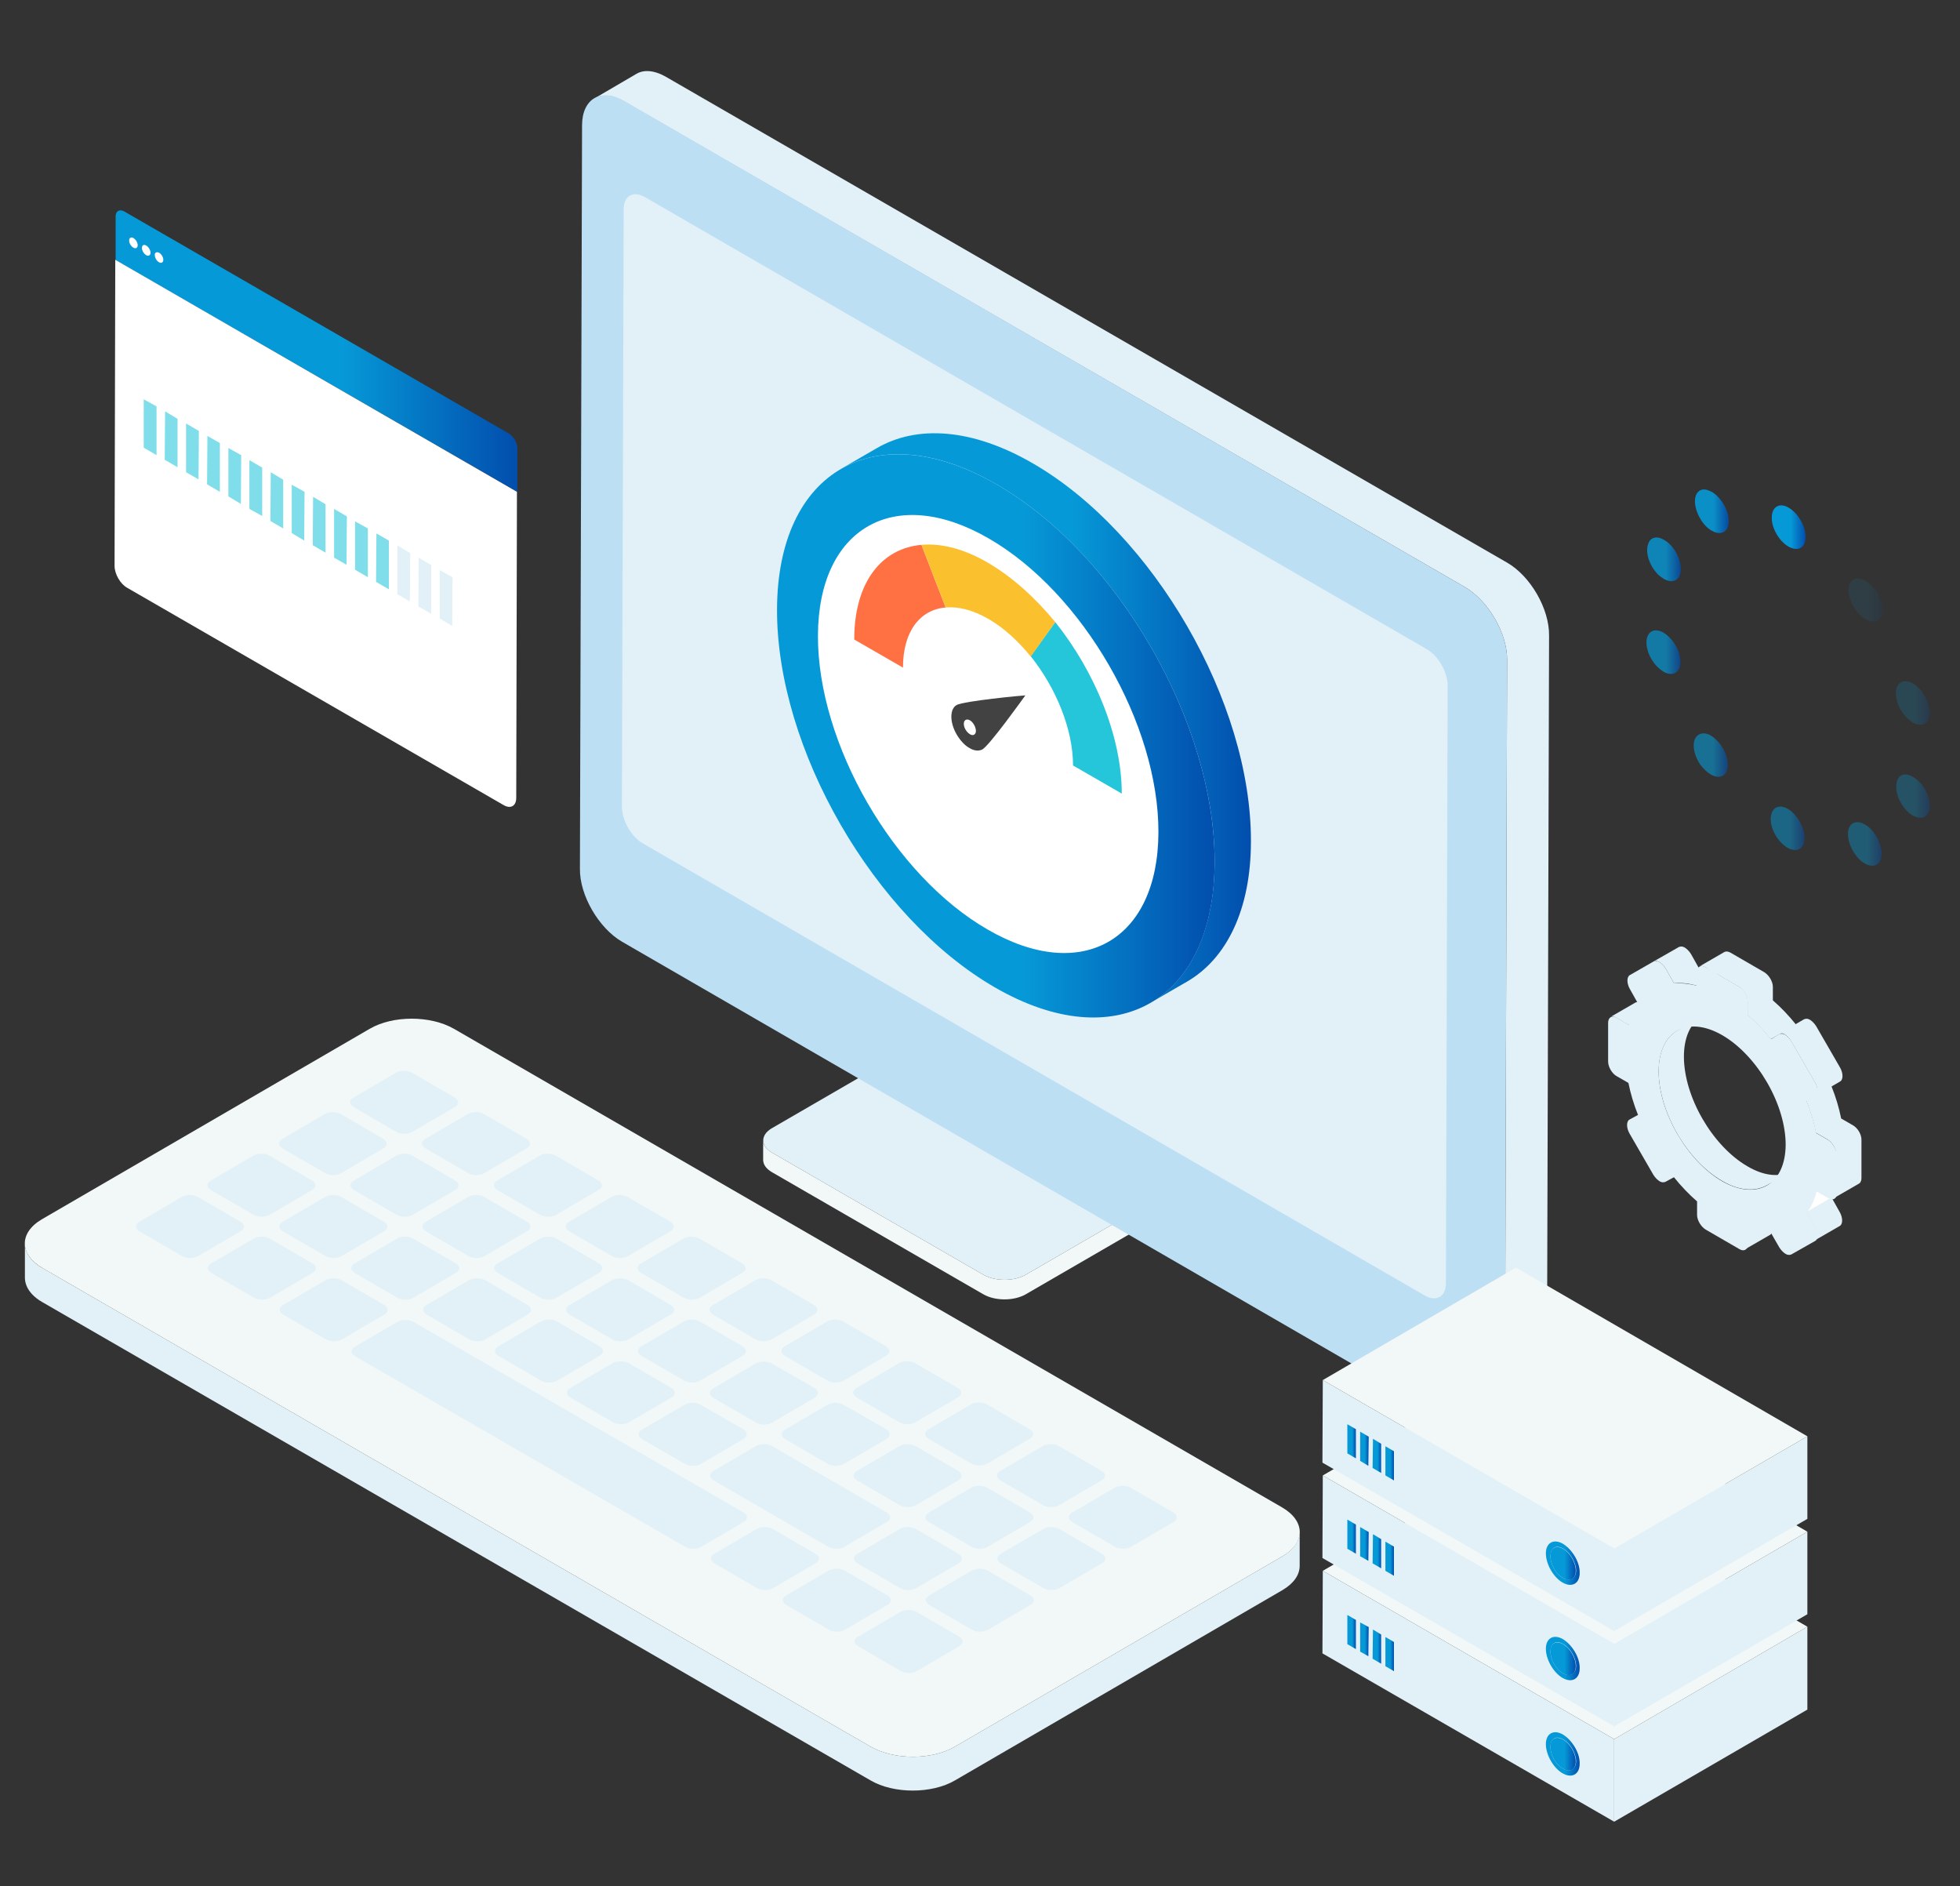 <?xml version="1.0" encoding="utf-8"?>
<!-- Generator: Adobe Illustrator 22.0.1, SVG Export Plug-In . SVG Version: 6.00 Build 0)  -->
<svg version="1.1" id="Isolation_Mode" xmlns="http://www.w3.org/2000/svg" xmlns:xlink="http://www.w3.org/1999/xlink" x="0px"
	 y="0px" viewBox="0 0 550.9 530" style="enable-background:new 0 0 550.9 530;" xml:space="preserve">
<rect x="0" y="0" width="550.9" height="530" fill="#333333" stroke="none"/>
<style type="text/css">
	.st0{fill:#E2F1F7;}
	.st1{fill:#F2F7F7;}
	.st2{fill:#BDDFF4;}
	.st3{enable-background:new    ;}
	.st4{fill:url(#SVGID_1_);}
	.st5{opacity:0.902;fill:url(#SVGID_2_);}
	.st6{opacity:0.8;fill:url(#SVGID_3_);}
	.st7{opacity:0.702;fill:url(#SVGID_4_);}
	.st8{opacity:0.6;fill:url(#SVGID_5_);}
	.st9{opacity:0.502;fill:url(#SVGID_6_);}
	.st10{opacity:0.4;fill:url(#SVGID_7_);}
	.st11{opacity:0.302;fill:url(#SVGID_8_);}
	.st12{opacity:0.2;fill:url(#SVGID_9_);}
	.st13{opacity:0.102;fill:url(#SVGID_10_);}
	.st14{fill:#FFFFFF;}
	.st15{fill:url(#SVGID_11_);}
	.st16{fill:url(#SVGID_12_);}
	.st17{fill:#424242;}
	.st18{fill:#FF7043;}
	.st19{fill:#26C6DA;}
	.st20{fill:#FBC02D;}
	.st21{fill:url(#SVGID_13_);}
	.st22{fill:url(#SVGID_14_);}
	.st23{fill:url(#SVGID_15_);}
	.st24{fill:url(#SVGID_16_);}
	.st25{fill:url(#SVGID_17_);}
	.st26{fill:url(#SVGID_18_);}
	.st27{fill:url(#SVGID_19_);}
	.st28{fill:url(#SVGID_20_);}
	.st29{fill:url(#SVGID_21_);}
	.st30{fill:url(#SVGID_22_);}
	.st31{fill:url(#SVGID_23_);}
	.st32{fill:url(#SVGID_24_);}
	.st33{fill:url(#SVGID_25_);}
	.st34{fill:url(#SVGID_26_);}
	.st35{fill:url(#SVGID_27_);}
	.st36{fill:url(#SVGID_28_);}
	.st37{fill:url(#SVGID_29_);}
	.st38{fill:url(#SVGID_30_);}
	.st39{fill:url(#SVGID_31_);}
	.st40{fill:#80DEEA;}
</style>
<path class="st0" d="M360.5,437.3l-92.1,53.5c-6.5,3.8-17.1,3.8-23.7,0L11.9,356.3c-3.3-1.9-4.9-4.4-4.9-6.9l0,9.6
	c0,2.5,1.6,5,4.9,6.9l232.8,134.4c6.5,3.8,17.2,3.8,23.7,0l92.1-53.5c3.2-1.9,4.8-4.3,4.8-6.8l0-9.6
	C365.3,432.9,363.7,435.4,360.5,437.3z"/>
<g>
	<path class="st1" d="M360.4,423.6c6.5,3.8,6.6,9.9,0.1,13.7l-92.1,53.5c-6.5,3.8-17.1,3.8-23.7,0L11.9,356.3
		c-6.5-3.8-6.6-9.9-0.1-13.7l92.1-53.5c6.5-3.8,17.1-3.8,23.7,0L360.4,423.6z"/>
</g>
<g>
	<path class="st1" d="M337.4,424.1c2.6,1.5,2.6,4,0,5.5l-77.9,45.3c-2.6,1.5-5.7,2.2-8.3,0.7L31.5,348.6c-2.6-1.5-2.6-4,0-5.5
		l77.9-45.3c2.6-1.5,6.9-1.5,9.5,0L337.4,424.1z"/>
</g>
<path class="st1" d="M326.1,336.3l-37.8,21.9c-3.3,1.9-8.6,1.9-11.9,0l-59.4-34.3c-1.7-1-2.5-2.2-2.5-3.5l0,5.5
	c0,1.3,0.8,2.5,2.5,3.5l59.4,34.3c3.3,1.9,8.6,1.9,11.9,0l37.8-21.9c1.6-0.9,2.4-2.2,2.4-3.4l0-5.5
	C328.5,334.1,327.7,335.3,326.1,336.3z"/>
<path class="st0" d="M326.1,329.4c3.3,1.9,3.3,5,0,6.9l-37.8,21.9c-3.3,1.9-8.6,1.9-11.9,0l-59.4-34.3c-3.3-1.9-3.3-5,0-6.9
	l37.8-21.9c3.3-1.9,8.6-1.9,11.9,0L326.1,329.4z"/>
<path class="st0" d="M423.6,158.1L187.2,21.6c-3.3-1.9-6.3-2.1-8.4-0.8L167,27.7c2.2-1.3,5.2-1.1,8.4,0.8L411.8,165
	c6.5,3.8,11.9,13,11.8,20.5l-0.6,208.9c0,3.7-1.3,6.4-3.5,7.6l11.8-6.9c2.1-1.2,3.5-3.9,3.5-7.6l0.6-208.9
	C435.5,171.1,430.2,161.9,423.6,158.1z"/>
<path class="st2" d="M411.8,165c6.5,3.8,11.9,13,11.8,20.5l-0.6,208.9c0,7.5-5.4,10.6-11.9,6.8L174.8,264.6
	c-6.5-3.8-11.9-13-11.8-20.5l0.6-208.9c0-7.5,5.4-10.6,11.9-6.8L411.8,165z"/>
<g>
	<path class="st0" d="M401,182.4c3.3,1.9,5.9,6.5,5.9,10.3l-0.5,167.9c0,3.8-2.7,5.3-6,3.4L180.7,237c-3.3-1.9-5.9-6.5-5.9-10.3
		l0.5-167.9c0-3.8,2.7-5.3,6-3.4L401,182.4z"/>
</g>
<g>
	<g>
		<path class="st0" d="M269.3,413.3c1.3,0.8,1.3,2,0,2.7l-11.8,6.9c-1.3,0.8-3.4,0.8-4.7,0l-11.9-6.9c-1.3-0.8-1.3-2,0-2.7l11.8-6.9
			c1.3-0.8,3.4-0.8,4.7,0L269.3,413.3z"/>
	</g>
	<g>
		<path class="st0" d="M269.6,459.9c1.3,0.8,1.3,2,0,2.7l-11.8,6.9c-1.3,0.8-3.4,0.8-4.7,0l-11.9-6.9c-1.3-0.8-1.3-2,0-2.7l11.8-6.9
			c1.3-0.8,3.4-0.8,4.7,0L269.6,459.9z"/>
	</g>
	<g>
		<path class="st0" d="M289.6,448.3c1.3,0.8,1.3,2,0,2.7l-11.8,6.9c-1.3,0.8-3.4,0.8-4.7,0l-11.9-6.9c-1.3-0.8-1.3-2,0-2.7l11.8-6.9
			c1.3-0.8,3.4-0.8,4.7,0L289.6,448.3z"/>
	</g>
	<g>
		<path class="st0" d="M269.4,436.6c1.3,0.8,1.3,2,0,2.7l-11.8,6.9c-1.3,0.8-3.4,0.8-4.7,0l-11.9-6.9c-1.3-0.8-1.3-2,0-2.7l11.8-6.9
			c1.3-0.8,3.4-0.8,4.7,0L269.4,436.6z"/>
	</g>
	<g>
		<path class="st0" d="M289.5,425c1.3,0.8,1.3,2,0,2.7l-11.8,6.9c-1.3,0.8-3.4,0.8-4.7,0l-11.9-6.9c-1.3-0.8-1.3-2,0-2.7l11.8-6.9
			c1.3-0.8,3.4-0.8,4.7,0L289.5,425z"/>
	</g>
	<g>
		<path class="st0" d="M309.6,413.3c1.3,0.8,1.3,2,0,2.7l-11.8,6.9c-1.3,0.8-3.4,0.8-4.7,0l-11.9-6.9c-1.3-0.8-1.3-2,0-2.7l11.8-6.9
			c1.3-0.8,3.4-0.8,4.7,0L309.6,413.3z"/>
	</g>
	<g>
		<path class="st0" d="M309.7,436.6c1.3,0.8,1.3,2,0,2.7l-11.8,6.9c-1.3,0.8-3.4,0.8-4.7,0l-11.9-6.9c-1.3-0.8-1.3-2,0-2.7l11.8-6.9
			c1.3-0.8,3.4-0.8,4.7,0L309.7,436.6z"/>
	</g>
	<g>
		<path class="st0" d="M329.8,425c1.3,0.8,1.3,2,0,2.7l-11.8,6.9c-1.3,0.8-3.4,0.8-4.7,0l-11.9-6.9c-1.3-0.8-1.3-2,0-2.7l11.8-6.9
			c1.3-0.8,3.4-0.8,4.7,0L329.8,425z"/>
	</g>
	<g>
		<path class="st0" d="M289.4,401.6c1.3,0.8,1.3,2,0,2.7l-11.8,6.9c-1.3,0.8-3.4,0.8-4.7,0l-11.9-6.9c-1.3-0.8-1.3-2,0-2.7l11.8-6.9
			c1.3-0.8,3.4-0.8,4.7,0L289.4,401.6z"/>
	</g>
	<g>
		<path class="st0" d="M168.3,355c1.3,0.8,1.3,2,0,2.7l-11.8,6.9c-1.3,0.8-3.4,0.8-4.7,0l-11.9-6.9c-1.3-0.8-1.3-2,0-2.7l11.8-6.9
			c1.3-0.8,3.4-0.8,4.8,0L168.3,355z"/>
	</g>
	<g>
		<path class="st0" d="M188.4,343.3c1.3,0.8,1.3,2,0,2.7l-11.8,6.9c-1.3,0.8-3.4,0.8-4.7,0l-11.9-6.9c-1.3-0.8-1.3-2,0-2.7l11.8-6.9
			c1.3-0.8,3.4-0.8,4.7,0L188.4,343.3z"/>
	</g>
	<g>
		<path class="st0" d="M148.1,343.3c1.3,0.8,1.3,2,0,2.7l-11.8,6.9c-1.3,0.8-3.4,0.8-4.7,0l-11.9-6.9c-1.3-0.8-1.3-2,0-2.7l11.8-6.9
			c1.3-0.8,3.4-0.8,4.7,0L148.1,343.3z"/>
	</g>
	<g>
		<path class="st0" d="M127.9,331.7c1.3,0.8,1.3,2,0,2.7l-11.8,6.9c-1.3,0.8-3.4,0.8-4.7,0l-11.9-6.9c-1.3-0.8-1.3-2,0-2.7l11.8-6.9
			c1.3-0.8,3.4-0.8,4.7,0L127.9,331.7z"/>
	</g>
	<g>
		<path class="st0" d="M107.7,320c1.3,0.8,1.3,2,0,2.7L96,329.6c-1.3,0.8-3.4,0.8-4.7,0l-11.9-6.9c-1.3-0.8-1.3-2,0-2.7l11.8-6.9
			c1.3-0.8,3.4-0.8,4.7,0L107.7,320z"/>
	</g>
	<g class="st3">
		<g>
			<path class="st0" d="M87.7,331.7c1.3,0.8,1.3,2,0,2.7l-11.8,6.9c-1.3,0.8-3.4,0.8-4.7,0l-11.9-6.9c-1.3-0.8-1.3-2,0-2.7l11.8-6.9
				c1.3-0.8,3.4-0.8,4.7,0L87.7,331.7z"/>
		</g>
		<g>
			<path class="st0" d="M107.9,343.3c1.3,0.8,1.3,2,0,2.7l-11.8,6.9c-1.3,0.8-3.4,0.8-4.7,0l-11.9-6.9c-1.3-0.8-1.3-2,0-2.7
				l11.8-6.9c1.3-0.8,3.4-0.8,4.7,0L107.9,343.3z"/>
		</g>
		<g>
			<path class="st0" d="M67.6,343.3c1.3,0.8,1.3,2,0,2.7l-11.8,6.9c-1.3,0.8-3.4,0.8-4.7,0l-11.9-6.9c-1.3-0.8-1.3-2,0-2.7l11.8-6.9
				c1.3-0.8,3.4-0.8,4.7,0L67.6,343.3z"/>
		</g>
		<g>
			<path class="st0" d="M87.8,355c1.3,0.8,1.3,2,0,2.7L76,364.6c-1.3,0.8-3.4,0.8-4.7,0l-11.9-6.9c-1.3-0.8-1.3-2,0-2.7l11.8-6.9
				c1.3-0.8,3.4-0.8,4.7,0L87.8,355z"/>
		</g>
	</g>
	<g>
		<path class="st0" d="M249.4,448.3c1.3,0.8,1.3,2,0,2.7l-11.8,6.9c-1.3,0.8-3.4,0.8-4.7,0L221,451c-1.3-0.8-1.3-2,0-2.7l11.8-6.9
			c1.3-0.8,3.4-0.8,4.7,0L249.4,448.3z"/>
	</g>
	<g>
		<path class="st0" d="M229.2,436.6c1.3,0.8,1.3,2,0,2.7l-11.8,6.9c-1.3,0.8-3.4,0.8-4.7,0l-11.9-6.9c-1.3-0.8-1.3-2,0-2.7l11.8-6.9
			c1.3-0.8,3.4-0.8,4.7,0L229.2,436.6z"/>
	</g>
	<g class="st3">
		<g>
			<path class="st0" d="M208.6,355c1.3,0.8,1.3,2,0,2.7l-11.8,6.9c-1.3,0.8-3.4,0.8-4.7,0l-11.9-6.9c-1.3-0.8-1.3-2,0-2.7l11.8-6.9
				c1.3-0.8,3.4-0.8,4.7,0L208.6,355z"/>
		</g>
		<g>
			<path class="st0" d="M128.1,355c1.3,0.8,1.3,2,0,2.7l-11.8,6.9c-1.3,0.8-3.4,0.8-4.7,0l-11.9-6.9c-1.3-0.8-1.3-2,0-2.7l11.8-6.9
				c1.3-0.8,3.4-0.8,4.7,0L128.1,355z"/>
		</g>
		<g>
			<path class="st0" d="M228.8,366.7c1.3,0.8,1.3,2,0,2.7l-11.8,6.9c-1.3,0.8-3.4,0.8-4.7,0l-11.9-6.9c-1.3-0.8-1.3-2,0-2.7
				l11.8-6.9c1.3-0.8,3.4-0.8,4.7,0L228.8,366.7z"/>
		</g>
		<g>
			<path class="st0" d="M188.5,366.7c1.3,0.8,1.3,2,0,2.7l-11.8,6.9c-1.3,0.8-3.4,0.8-4.7,0l-11.9-6.9c-1.3-0.8-1.3-2,0-2.7
				l11.8-6.9c1.3-0.8,3.4-0.8,4.8,0L188.5,366.7z"/>
		</g>
		<g>
			<path class="st0" d="M148.3,366.7c1.3,0.8,1.3,2,0,2.7l-11.8,6.9c-1.3,0.8-3.4,0.8-4.7,0l-11.9-6.9c-1.3-0.8-1.3-2,0-2.7
				l11.8-6.9c1.3-0.8,3.4-0.8,4.8,0L148.3,366.7z"/>
		</g>
		<g>
			<path class="st0" d="M108,366.7c1.3,0.8,1.3,2,0,2.7l-11.8,6.9c-1.3,0.8-3.4,0.8-4.7,0l-11.9-6.9c-1.3-0.8-1.3-2,0-2.7l11.8-6.9
				c1.3-0.8,3.4-0.8,4.7,0L108,366.7z"/>
		</g>
		<g>
			<path class="st0" d="M249,378.3c1.3,0.8,1.3,2,0,2.7l-11.8,6.9c-1.3,0.8-3.4,0.8-4.7,0l-11.9-6.9c-1.3-0.8-1.3-2,0-2.7l11.8-6.9
				c1.3-0.8,3.4-0.8,4.7,0L249,378.3z"/>
		</g>
		<g>
			<path class="st0" d="M208.7,378.3c1.3,0.8,1.3,2,0,2.7l-11.8,6.9c-1.3,0.8-3.4,0.8-4.7,0l-11.9-6.9c-1.3-0.8-1.3-2,0-2.7
				l11.8-6.9c1.3-0.8,3.4-0.8,4.7,0L208.7,378.3z"/>
		</g>
		<g>
			<path class="st0" d="M168.5,378.3c1.3,0.8,1.3,2,0,2.7l-11.8,6.9c-1.3,0.8-3.4,0.8-4.7,0l-11.9-6.9c-1.3-0.8-1.3-2,0-2.7
				l11.8-6.9c1.3-0.8,3.4-0.8,4.8,0L168.5,378.3z"/>
		</g>
		<g>
			<path class="st0" d="M228.9,390c1.3,0.8,1.3,2,0,2.8l-11.8,6.9c-1.3,0.8-3.4,0.8-4.7,0l-11.9-6.9c-1.3-0.8-1.3-2,0-2.7l11.8-6.9
				c1.3-0.8,3.4-0.8,4.7,0L228.9,390z"/>
		</g>
		<g>
			<path class="st0" d="M188.7,390c1.3,0.8,1.3,2,0,2.7l-11.8,6.9c-1.3,0.8-3.4,0.8-4.7,0l-11.9-6.9c-1.3-0.8-1.3-2,0-2.7l11.8-6.9
				c1.3-0.8,3.4-0.8,4.7,0L188.7,390z"/>
		</g>
		<g>
			<path class="st0" d="M208.9,401.6c1.3,0.8,1.3,2,0,2.8l-11.8,6.9c-1.3,0.8-3.4,0.8-4.7,0l-11.9-6.9c-1.3-0.8-1.3-2,0-2.7
				l11.8-6.9c1.3-0.8,3.4-0.8,4.7,0L208.9,401.6z"/>
		</g>
		<g>
			<path class="st0" d="M209,425c1.3,0.8,1.3,2,0,2.7l-11.8,6.9c-1.3,0.8-3.4,0.8-4.7,0l-92.7-53.5c-1.3-0.8-1.3-2,0-2.7l11.8-6.9
				c1.3-0.8,3.4-0.8,4.7,0L209,425z"/>
		</g>
	</g>
	<g>
		<path class="st0" d="M249.2,425c1.3,0.8,1.3,2,0,2.7l-11.8,6.9c-1.3,0.8-3.4,0.8-4.7,0L200.6,416c-1.3-0.8-1.3-2,0-2.7l11.8-6.9
			c1.3-0.8,3.4-0.8,4.7,0L249.2,425z"/>
	</g>
	<g>
		<path class="st0" d="M249.1,401.6c1.3,0.8,1.3,2,0,2.8l-11.8,6.9c-1.3,0.8-3.4,0.8-4.7,0l-11.9-6.9c-1.3-0.8-1.3-2,0-2.7l11.8-6.9
			c1.3-0.8,3.4-0.8,4.7,0L249.1,401.6z"/>
	</g>
	<g>
		<path class="st0" d="M269.2,390c1.3,0.8,1.3,2,0,2.7l-11.8,6.9c-1.3,0.8-3.4,0.8-4.7,0l-11.9-6.9c-1.3-0.8-1.3-2,0-2.7l11.8-6.9
			c1.3-0.8,3.4-0.8,4.7,0L269.2,390z"/>
	</g>
	<g>
		<path class="st0" d="M148,320c1.3,0.8,1.3,2,0,2.7l-11.8,6.9c-1.3,0.8-3.4,0.8-4.7,0l-11.9-6.9c-1.3-0.8-1.3-2,0-2.7l11.8-6.9
			c1.3-0.8,3.4-0.8,4.7,0L148,320z"/>
	</g>
	<g>
		<path class="st0" d="M168.2,331.7c1.3,0.8,1.3,2,0,2.7l-11.8,6.9c-1.3,0.8-3.4,0.8-4.7,0l-11.9-6.9c-1.3-0.8-1.3-2,0-2.7l11.8-6.9
			c1.3-0.8,3.4-0.8,4.7,0L168.2,331.7z"/>
	</g>
	<g>
		<path class="st0" d="M127.8,308.4c1.3,0.8,1.3,2,0,2.7L116,318c-1.3,0.8-3.4,0.8-4.7,0l-11.9-6.9c-1.3-0.8-1.3-2,0-2.7l11.8-6.9
			c1.3-0.8,3.4-0.8,4.7,0L127.8,308.4z"/>
	</g>
</g>
<g>
	<g>
		<linearGradient id="SVGID_1_" gradientUnits="userSpaceOnUse" x1="498.016" y1="148.119" x2="507.52" y2="148.119">
			<stop  offset="0.564" style="stop-color:#0699D7"/>
			<stop  offset="0.993" style="stop-color:#024FAE"/>
		</linearGradient>
		<path class="st4" d="M502.8,142.7c2.6,1.5,4.7,5.2,4.7,8.2c0,3-2.1,4.2-4.8,2.7c-2.6-1.5-4.8-5.2-4.7-8.2
			C498,142.4,500.2,141.1,502.8,142.7z"/>
	</g>
	<g>
		<linearGradient id="SVGID_2_" gradientUnits="userSpaceOnUse" x1="476.348" y1="143.698" x2="485.855" y2="143.698">
			<stop  offset="0.564" style="stop-color:#0699D7"/>
			<stop  offset="0.993" style="stop-color:#024FAE"/>
		</linearGradient>
		<path class="st5" d="M481.1,138.2c1.5,0.8,2.9,2.5,3.9,4.5c1.5,3.3,1.1,6.5-1.1,7c-0.8,0.2-1.8,0-2.8-0.6
			c-1.5-0.8-2.9-2.5-3.8-4.5c-1.5-3.3-1.1-6.5,1.1-7C479.2,137.4,480.1,137.7,481.1,138.2z"/>
	</g>
	<g>
		<linearGradient id="SVGID_3_" gradientUnits="userSpaceOnUse" x1="462.908" y1="157.134" x2="472.412" y2="157.134">
			<stop  offset="0.564" style="stop-color:#0699D7"/>
			<stop  offset="0.993" style="stop-color:#024FAE"/>
		</linearGradient>
		<path class="st6" d="M467.7,151.7c0.5,0.3,1,0.6,1.5,1.1c2.5,2.4,3.8,6.2,3,8.7c-0.7,1.9-2.5,2.3-4.5,1.2c-0.5-0.3-1-0.7-1.5-1.1
			c-2.5-2.4-3.8-6.2-3-8.6C463.8,150.9,465.7,150.5,467.7,151.7z"/>
	</g>
	<g>
		<linearGradient id="SVGID_4_" gradientUnits="userSpaceOnUse" x1="462.834" y1="183.285" x2="472.338" y2="183.285">
			<stop  offset="0.564" style="stop-color:#0699D7"/>
			<stop  offset="0.993" style="stop-color:#024FAE"/>
		</linearGradient>
		<path class="st7" d="M467.6,177.8c2,1.2,3.9,3.7,4.5,6.4c0.8,3.3-0.6,5.6-3.1,5.1c-0.5-0.1-1-0.3-1.5-0.6c-2-1.2-3.9-3.7-4.5-6.4
			c-0.8-3.3,0.6-5.6,3.1-5.1C466.6,177.3,467.1,177.5,467.6,177.8z"/>
	</g>
	<g>
		<linearGradient id="SVGID_5_" gradientUnits="userSpaceOnUse" x1="476.154" y1="212.166" x2="485.66" y2="212.166">
			<stop  offset="0.564" style="stop-color:#0699D7"/>
			<stop  offset="0.993" style="stop-color:#024FAE"/>
		</linearGradient>
		<path class="st8" d="M480.9,206.7c1,0.6,1.9,1.5,2.8,2.7c2.1,3,2.6,6.7,1,8.2c-0.9,0.9-2.4,0.9-3.9,0c-1-0.6-1.9-1.5-2.8-2.6
			c-2.1-3-2.6-6.7-1-8.2C478,205.8,479.5,205.9,480.9,206.7z"/>
	</g>
	<g>
		<linearGradient id="SVGID_6_" gradientUnits="userSpaceOnUse" x1="497.776" y1="232.746" x2="507.28" y2="232.746">
			<stop  offset="0.564" style="stop-color:#0699D7"/>
			<stop  offset="0.993" style="stop-color:#024FAE"/>
		</linearGradient>
		<path class="st9" d="M502.5,227.3c2.6,1.5,4.7,5.2,4.7,8.2c0,3-2.1,4.2-4.8,2.7c-2.6-1.5-4.8-5.2-4.7-8.2
			C497.8,227,499.9,225.8,502.5,227.3z"/>
	</g>
	<g>
		<linearGradient id="SVGID_7_" gradientUnits="userSpaceOnUse" x1="519.444" y1="237.163" x2="528.95" y2="237.163">
			<stop  offset="0.564" style="stop-color:#0699D7"/>
			<stop  offset="0.993" style="stop-color:#024FAE"/>
		</linearGradient>
		<path class="st10" d="M524.2,231.7c1.5,0.8,2.9,2.5,3.8,4.5c1.5,3.3,1.1,6.5-1.1,7c-0.8,0.2-1.8,0-2.8-0.6
			c-1.5-0.8-2.9-2.5-3.8-4.5c-1.5-3.3-1.1-6.5,1.1-7C522.3,230.9,523.2,231.1,524.2,231.7z"/>
	</g>
	<g>
		<linearGradient id="SVGID_8_" gradientUnits="userSpaceOnUse" x1="532.885" y1="223.726" x2="542.388" y2="223.726">
			<stop  offset="0.564" style="stop-color:#0699D7"/>
			<stop  offset="0.993" style="stop-color:#024FAE"/>
		</linearGradient>
		<path class="st11" d="M537.7,218.3c0.5,0.3,1,0.7,1.5,1.1c2.5,2.4,3.8,6.2,3,8.6c-0.7,1.9-2.5,2.3-4.5,1.2c-0.5-0.3-1-0.6-1.5-1.1
			c-2.5-2.4-3.8-6.2-3-8.6C533.8,217.5,535.6,217.1,537.7,218.3z"/>
	</g>
	<g>
		<linearGradient id="SVGID_9_" gradientUnits="userSpaceOnUse" x1="532.959" y1="197.572" x2="542.462" y2="197.572">
			<stop  offset="0.564" style="stop-color:#0699D7"/>
			<stop  offset="0.993" style="stop-color:#024FAE"/>
		</linearGradient>
		<path class="st12" d="M537.7,192.1c2,1.2,3.9,3.7,4.5,6.4c0.8,3.3-0.6,5.6-3.1,5.1c-0.5-0.1-1-0.3-1.5-0.6c-2-1.2-3.9-3.7-4.5-6.4
			c-0.8-3.3,0.6-5.6,3.1-5.1C536.7,191.6,537.2,191.8,537.7,192.1z"/>
	</g>
	<g>
		<linearGradient id="SVGID_10_" gradientUnits="userSpaceOnUse" x1="519.638" y1="168.695" x2="529.144" y2="168.695">
			<stop  offset="0.564" style="stop-color:#0699D7"/>
			<stop  offset="0.993" style="stop-color:#024FAE"/>
		</linearGradient>
		<path class="st13" d="M524.4,163.2c1,0.6,1.9,1.5,2.8,2.6c2.1,3,2.6,6.7,1,8.2c-0.9,0.9-2.4,0.9-3.9,0c-1-0.6-1.9-1.5-2.8-2.7
			c-2.1-3-2.6-6.7-1-8.2C521.5,162.3,522.9,162.4,524.4,163.2z"/>
	</g>
</g>
<g>
	<polygon class="st14" points="457.9,314.7 465,310.6 467.4,309.2 460.3,313.3 	"/>
</g>
<path class="st0" d="M491.1,345.8l0,3.8c0,0.7-0.3,1.3-0.7,1.5l7.1-4.1c0.4-0.2,0.7-0.8,0.7-1.5l0-3.8L491.1,345.8z"/>
<path class="st0" d="M461.4,281.9c-0.7-0.4-1.3-0.4-1.7-0.2l-7.1,4.1c0.4-0.3,1-0.2,1.7,0.2l3.3,1.9l7.1-4.1L461.4,281.9z"/>
<path class="st0" d="M491.1,327.7c-9.8-5.7-17.8-19.5-17.8-30.8c0-5.6,2-9.6,5.2-11.4l-7.1,4.1c-3.2,1.9-5.2,5.8-5.2,11.4
	c0,11.3,7.9,25.1,17.8,30.8c4.9,2.9,9.4,3.1,12.7,1.2l7.1-4.1C500.5,330.9,496,330.6,491.1,327.7z"/>
<path class="st0" d="M517.1,340.6l-2.3-4.1l-7.1,4.1l2.3,4.1c0.9,1.6,0.9,3.3,0,3.9l7.1-4.1C518,344,518,342.2,517.1,340.6z"/>
<polygon class="st0" points="465.1,270 458.1,274.1 464.8,270.3 471.9,266.2 "/>
<g>
	<path class="st14" d="M510.4,334.8l7.1-4.1c-0.6,2.3-1.5,4.2-2.7,5.9l-7.1,4.1C508.9,339,509.8,337.1,510.4,334.8z"/>
</g>
<path class="st0" d="M477.6,272.2l-2.3-4.1c-0.5-0.8-1.1-1.4-1.7-1.8c-0.6-0.4-1.2-0.4-1.7-0.2l-7.1,4.1c0.5-0.3,1.1-0.2,1.7,0.2
	c0.6,0.4,1.2,1,1.7,1.8l2.3,4.1c2-0.2,4.2,0,6.5,0.7l7.1-4.1C481.8,272.2,479.6,272,477.6,272.2z"/>
<path class="st0" d="M498.3,281.1l0-3.8c0-1.5-1.1-3.3-2.4-4.1l-9.5-5.5c-0.7-0.4-1.3-0.4-1.7-0.2l-7.1,4.1c0.4-0.3,1-0.2,1.7,0.2
	l9.5,5.5c1.3,0.8,2.4,2.6,2.4,4.1l0,3.8c2.3,2,4.5,4.3,6.5,6.8l7.1-4.1C502.8,285.4,500.6,283.1,498.3,281.1z"/>
<g>
	<polygon class="st14" points="497.7,292 504.8,287.9 507.2,286.5 500.1,290.7 	"/>
</g>
<path class="st0" d="M513.8,320.3l-3.3-1.9c-0.6-3-1.5-6-2.7-9l2.4-1.3c0.9-0.5,0.9-2.3,0-3.9l-6.7-11.6c-0.5-0.8-1.1-1.4-1.7-1.8
	c-0.6-0.4-1.2-0.4-1.7-0.2l-2.3,1.4c-2-2.5-4.2-4.8-6.5-6.8l0-3.8c0-1.5-1.1-3.3-2.4-4.1l-9.5-5.5c-1.3-0.8-2.4-0.2-2.4,1.4l0,3.8
	c-2.3-0.6-4.5-0.8-6.5-0.7l-2.3-4.1c-0.5-0.8-1.1-1.4-1.7-1.8c-0.6-0.4-1.2-0.4-1.7-0.2l-6.7,3.8c-0.9,0.5-0.9,2.3,0,3.9l2.3,4.1
	c-1.2,1.6-2.1,3.6-2.7,5.9l-3.3-1.9c-1.3-0.8-2.4-0.1-2.4,1.4l0,10.9c0,1.5,1.1,3.4,2.4,4.1l3.3,1.9c0.6,3,1.5,6,2.7,9l-2.4,1.3
	c-0.9,0.5-0.9,2.3,0,3.9l6.7,11.6c0.5,0.8,1.1,1.4,1.7,1.8c0.6,0.4,1.2,0.4,1.7,0.2l2.4-1.3c2,2.5,4.2,4.8,6.5,6.8l0,3.8
	c0,1.5,1.1,3.3,2.4,4.1l9.5,5.5c1.3,0.8,2.4,0.1,2.4-1.4l0-3.8c2.3,0.6,4.5,0.8,6.5,0.7l2.3,4c0.5,0.8,1.1,1.4,1.7,1.8
	c0.6,0.4,1.2,0.4,1.7,0.2l6.7-3.8c0.9-0.5,0.9-2.3,0-3.9l-2.3-4.1c1.2-1.6,2.1-3.6,2.7-5.9l3.3,1.9c1.3,0.8,2.4,0.1,2.4-1.4l0-10.9
	C516.1,322.9,515.1,321.1,513.8,320.3z M484,331.9c-9.8-5.7-17.8-19.5-17.8-30.8c0-11.3,8-15.9,17.9-10.2
	c9.8,5.7,17.8,19.4,17.8,30.8C501.8,333,493.8,337.5,484,331.9z"/>
<path class="st0" d="M520.8,316.2l-3.3-1.9c-0.6-3-1.5-6-2.7-9l2.4-1.4c0.9-0.5,0.9-2.3,0-3.9l-6.7-11.6c-0.5-0.8-1.1-1.4-1.7-1.8
	c-0.6-0.4-1.2-0.4-1.7-0.2l-7.1,4.1c0.5-0.3,1.1-0.2,1.7,0.2c0.6,0.4,1.2,1,1.7,1.8l6.7,11.6c0.9,1.5,0.9,3.2,0.1,3.8l-2.5,1.4
	c1.2,3,2.1,6,2.7,9l0,0l3.3,1.9c1.3,0.8,2.4,2.6,2.4,4.1l0,10.9c0,0.8-0.3,1.3-0.7,1.5l7.1-4.1c0.4-0.2,0.7-0.8,0.7-1.5l0-10.9
	C523.2,318.8,522.2,317,520.8,316.2z"/>
<linearGradient id="SVGID_11_" gradientUnits="userSpaceOnUse" x1="236.308" y1="201.756" x2="351.548" y2="201.756">
	<stop  offset="0.564" style="stop-color:#0699D7"/>
	<stop  offset="0.993" style="stop-color:#024FAE"/>
</linearGradient>
<path class="st15" d="M290.3,130.2c-17.1-9.9-32.6-10.8-43.8-4.3l-10.2,5.9c11.2-6.5,26.7-5.6,43.8,4.3
	c34,19.6,61.4,67.1,61.3,106.2c-0.1,19.4-6.9,33-17.9,39.4l10.2-5.9c11-6.4,17.9-20.1,17.9-39.4
	C351.7,197.3,324.2,149.8,290.3,130.2z"/>
<g>
	<linearGradient id="SVGID_12_" gradientUnits="userSpaceOnUse" x1="218.372" y1="206.79" x2="341.365" y2="206.79">
		<stop  offset="0.564" style="stop-color:#0699D7"/>
		<stop  offset="0.993" style="stop-color:#024FAE"/>
	</linearGradient>
	<path class="st16" d="M280.1,136.1c34,19.6,61.4,67.1,61.3,106.2c-0.1,39-27.7,54.8-61.7,35.2s-61.4-67.1-61.3-106.2
		C218.5,132.2,246.1,116.5,280.1,136.1z"/>
</g>
<g>
	<path class="st14" d="M277.9,151.3c26.4,15.2,47.8,52.2,47.7,82.6c-0.1,30.4-21.6,42.6-48,27.3c-26.4-15.2-47.8-52.2-47.7-82.6
		C230,148.3,251.5,136,277.9,151.3z"/>
</g>
<path class="st17" d="M268.9,198.1c-2,1.1-2,4.9,0,8.3c1,1.7,2.3,3.1,3.6,3.8c1.3,0.8,2.6,0.9,3.6,0.4c2-1.1,11.6-14.5,12.1-15.2
	C287.4,195.4,270.9,197,268.9,198.1z M272.6,206.3c-1-0.6-1.7-1.9-1.7-2.9c0-1.1,0.8-1.5,1.7-1c0.9,0.5,1.7,1.9,1.7,3
	C274.3,206.4,273.5,206.9,272.6,206.3z"/>
<g>
	<g>
		<path class="st18" d="M259,153.1l6.8,17.6c-7.2,0.6-12,6.7-12,16.9l-13.7-7.9C240.1,163.7,247.7,154.1,259,153.1z"/>
	</g>
	<g>
		<path class="st19" d="M296.6,174.8c11.2,14,18.7,32.3,18.7,48.2l-13.7-7.9c0-10.2-4.8-21.8-11.9-30.7L296.6,174.8z"/>
	</g>
	<g>
		<path class="st20" d="M277.8,158.2c6.8,4,13.2,9.8,18.8,16.6l-6.9,9.7c-3.5-4.4-7.6-8.1-11.9-10.6c-4.4-2.5-8.4-3.5-12-3.2
			l-6.8-17.6C264.5,152.6,271,154.2,277.8,158.2z"/>
	</g>
</g>
<g>
	<g>
		<path class="st0" d="M183.9,64.6c2,1.1,3.6,3.9,3.6,6.2c0,2.3-1.6,3.2-3.6,2c-2-1.1-3.6-3.9-3.5-6.1
			C180.3,64.4,181.9,63.5,183.9,64.6z"/>
	</g>
	<g>
		<path class="st0" d="M194.5,70.8c2,1.1,3.6,3.9,3.6,6.2c0,2.3-1.6,3.2-3.6,2c-2-1.1-3.6-3.9-3.5-6.1
			C191,70.6,192.6,69.7,194.5,70.8z"/>
	</g>
	<g>
		<path class="st0" d="M205.2,77c2,1.1,3.6,3.9,3.6,6.2c0,2.3-1.6,3.2-3.6,2c-2-1.1-3.6-3.9-3.5-6.1C201.7,76.7,203.3,75.8,205.2,77
			z"/>
	</g>
</g>
<g>
	<polygon class="st0" points="453.7,488.7 508,457.1 508,480.4 453.7,511.9 	"/>
</g>
<g>
	<polygon class="st1" points="371.8,441.4 426.1,409.8 508,457.1 453.7,488.7 	"/>
</g>
<g>
	<polygon class="st0" points="453.7,488.7 453.7,511.9 371.7,464.6 371.8,441.4 	"/>
</g>
<g>
	<g>
		<linearGradient id="SVGID_13_" gradientUnits="userSpaceOnUse" x1="435.741" y1="492.893" x2="442.873" y2="492.893">
			<stop  offset="0.564" style="stop-color:#0699D7"/>
			<stop  offset="0.993" style="stop-color:#024FAE"/>
		</linearGradient>
		<path class="st21" d="M439.3,488.8c2,1.1,3.6,3.9,3.6,6.2c0,2.3-1.6,3.2-3.6,2c-2-1.1-3.6-3.9-3.5-6.2
			C435.7,488.6,437.3,487.7,439.3,488.8z"/>
	</g>
	<linearGradient id="SVGID_14_" gradientUnits="userSpaceOnUse" x1="434.554" y1="492.895" x2="444.059" y2="492.895">
		<stop  offset="0.564" style="stop-color:#0699D7"/>
		<stop  offset="0.993" style="stop-color:#024FAE"/>
	</linearGradient>
	<path class="st22" d="M439.3,487.4c-2.6-1.5-4.8-0.3-4.8,2.7c0,3,2.1,6.7,4.7,8.2c2.6,1.5,4.8,0.3,4.8-2.7
		C444.1,492.6,441.9,489,439.3,487.4z M439.3,497c-2-1.1-3.6-3.9-3.5-6.2c0-2.3,1.6-3.2,3.6-2c2,1.1,3.6,3.9,3.6,6.2
		C442.9,497.2,441.3,498.1,439.3,497z"/>
	<g>
		<linearGradient id="SVGID_15_" gradientUnits="userSpaceOnUse" x1="378.712" y1="458.603" x2="381.109" y2="458.603">
			<stop  offset="0.564" style="stop-color:#0699D7"/>
			<stop  offset="0.993" style="stop-color:#024FAE"/>
		</linearGradient>
		<polygon class="st23" points="381.1,455.2 381.1,463.4 378.7,462 378.7,453.8 		"/>
	</g>
	<g>
		<linearGradient id="SVGID_16_" gradientUnits="userSpaceOnUse" x1="382.272" y1="460.659" x2="384.669" y2="460.659">
			<stop  offset="0.564" style="stop-color:#0699D7"/>
			<stop  offset="0.993" style="stop-color:#024FAE"/>
		</linearGradient>
		<polygon class="st24" points="384.7,457.2 384.6,465.4 382.3,464.1 382.3,455.9 		"/>
	</g>
	<g>
		<linearGradient id="SVGID_17_" gradientUnits="userSpaceOnUse" x1="385.832" y1="462.718" x2="388.24" y2="462.718">
			<stop  offset="0.564" style="stop-color:#0699D7"/>
			<stop  offset="0.993" style="stop-color:#024FAE"/>
		</linearGradient>
		<polygon class="st25" points="388.2,459.3 388.2,467.5 385.8,466.1 385.9,457.9 		"/>
	</g>
	<g>
		<linearGradient id="SVGID_18_" gradientUnits="userSpaceOnUse" x1="389.404" y1="464.776" x2="391.8" y2="464.776">
			<stop  offset="0.564" style="stop-color:#0699D7"/>
			<stop  offset="0.993" style="stop-color:#024FAE"/>
		</linearGradient>
		<polygon class="st26" points="391.8,461.4 391.8,469.6 389.4,468.2 389.4,460 		"/>
	</g>
</g>
<g>
	<polygon class="st0" points="453.7,461.9 508,430.4 508,453.6 453.7,485.1 	"/>
</g>
<g>
	<polygon class="st1" points="371.8,414.6 426.1,383 508,430.4 453.7,461.9 	"/>
</g>
<g>
	<polygon class="st0" points="453.7,461.9 453.7,485.1 371.7,437.8 371.8,414.6 	"/>
</g>
<g>
	<g>
		<linearGradient id="SVGID_19_" gradientUnits="userSpaceOnUse" x1="435.741" y1="466.101" x2="442.873" y2="466.101">
			<stop  offset="0.564" style="stop-color:#0699D7"/>
			<stop  offset="0.993" style="stop-color:#024FAE"/>
		</linearGradient>
		<path class="st27" d="M439.3,462c2,1.1,3.6,3.9,3.6,6.2c0,2.3-1.6,3.2-3.6,2c-2-1.1-3.6-3.9-3.5-6.2
			C435.7,461.8,437.3,460.9,439.3,462z"/>
	</g>
	<linearGradient id="SVGID_20_" gradientUnits="userSpaceOnUse" x1="434.554" y1="466.102" x2="444.059" y2="466.102">
		<stop  offset="0.564" style="stop-color:#0699D7"/>
		<stop  offset="0.993" style="stop-color:#024FAE"/>
	</linearGradient>
	<path class="st28" d="M439.3,460.6c-2.6-1.5-4.8-0.3-4.8,2.7c0,3,2.1,6.7,4.7,8.2c2.6,1.5,4.8,0.3,4.8-2.7
		C444.1,465.8,441.9,462.2,439.3,460.6z M439.3,470.2c-2-1.1-3.6-3.9-3.5-6.2c0-2.3,1.6-3.2,3.6-2c2,1.1,3.6,3.9,3.6,6.2
		C442.9,470.4,441.3,471.3,439.3,470.2z"/>
	<g>
		<linearGradient id="SVGID_21_" gradientUnits="userSpaceOnUse" x1="378.712" y1="431.811" x2="381.109" y2="431.811">
			<stop  offset="0.564" style="stop-color:#0699D7"/>
			<stop  offset="0.993" style="stop-color:#024FAE"/>
		</linearGradient>
		<polygon class="st29" points="381.1,428.4 381.1,436.6 378.7,435.2 378.7,427 		"/>
	</g>
	<g>
		<linearGradient id="SVGID_22_" gradientUnits="userSpaceOnUse" x1="382.272" y1="433.866" x2="384.669" y2="433.866">
			<stop  offset="0.564" style="stop-color:#0699D7"/>
			<stop  offset="0.993" style="stop-color:#024FAE"/>
		</linearGradient>
		<polygon class="st30" points="384.7,430.5 384.6,438.6 382.3,437.3 382.3,429.1 		"/>
	</g>
	<g>
		<linearGradient id="SVGID_23_" gradientUnits="userSpaceOnUse" x1="385.832" y1="435.925" x2="388.24" y2="435.925">
			<stop  offset="0.564" style="stop-color:#0699D7"/>
			<stop  offset="0.993" style="stop-color:#024FAE"/>
		</linearGradient>
		<polygon class="st31" points="388.2,432.5 388.2,440.7 385.8,439.3 385.9,431.1 		"/>
	</g>
	<g>
		<linearGradient id="SVGID_24_" gradientUnits="userSpaceOnUse" x1="389.404" y1="437.983" x2="391.8" y2="437.983">
			<stop  offset="0.564" style="stop-color:#0699D7"/>
			<stop  offset="0.993" style="stop-color:#024FAE"/>
		</linearGradient>
		<polygon class="st32" points="391.8,434.6 391.8,442.8 389.4,441.4 389.4,433.2 		"/>
	</g>
</g>
<g>
	<polygon class="st0" points="453.7,435.1 508,403.6 508,426.8 453.7,458.3 	"/>
</g>
<g>
	<polygon class="st1" points="371.8,387.8 426.1,356.2 508,403.6 453.7,435.1 	"/>
</g>
<g>
	<polygon class="st0" points="453.7,435.1 453.7,458.3 371.7,411 371.8,387.8 	"/>
</g>
<g>
	<g>
		<linearGradient id="SVGID_25_" gradientUnits="userSpaceOnUse" x1="435.741" y1="439.308" x2="442.873" y2="439.308">
			<stop  offset="0.564" style="stop-color:#0699D7"/>
			<stop  offset="0.993" style="stop-color:#024FAE"/>
		</linearGradient>
		<path class="st33" d="M439.3,435.2c2,1.1,3.6,3.9,3.6,6.2c0,2.3-1.6,3.2-3.6,2c-2-1.1-3.6-3.9-3.5-6.2
			C435.7,435,437.3,434.1,439.3,435.2z"/>
		<linearGradient id="SVGID_26_" gradientUnits="userSpaceOnUse" x1="434.554" y1="439.309" x2="444.059" y2="439.309">
			<stop  offset="0.564" style="stop-color:#0699D7"/>
			<stop  offset="0.993" style="stop-color:#024FAE"/>
		</linearGradient>
		<path class="st34" d="M439.3,433.8c-2.6-1.5-4.8-0.3-4.8,2.7c0,3,2.1,6.7,4.7,8.2c2.6,1.5,4.8,0.3,4.8-2.7
			C444.1,439,441.9,435.4,439.3,433.8z M439.3,443.4c-2-1.1-3.6-3.9-3.5-6.2c0-2.3,1.6-3.2,3.6-2c2,1.1,3.6,3.9,3.6,6.2
			C442.9,443.6,441.3,444.5,439.3,443.4z"/>
	</g>
	<linearGradient id="SVGID_27_" gradientUnits="userSpaceOnUse" x1="378.712" y1="405.018" x2="381.109" y2="405.018">
		<stop  offset="0.564" style="stop-color:#0699D7"/>
		<stop  offset="0.993" style="stop-color:#024FAE"/>
	</linearGradient>
	<polygon class="st35" points="381.1,401.6 381.1,409.8 378.7,408.4 378.7,400.2 	"/>
	<linearGradient id="SVGID_28_" gradientUnits="userSpaceOnUse" x1="382.272" y1="407.073" x2="384.669" y2="407.073">
		<stop  offset="0.564" style="stop-color:#0699D7"/>
		<stop  offset="0.993" style="stop-color:#024FAE"/>
	</linearGradient>
	<polygon class="st36" points="384.7,403.7 384.6,411.9 382.3,410.5 382.3,402.3 	"/>
	<linearGradient id="SVGID_29_" gradientUnits="userSpaceOnUse" x1="385.832" y1="409.132" x2="388.24" y2="409.132">
		<stop  offset="0.564" style="stop-color:#0699D7"/>
		<stop  offset="0.993" style="stop-color:#024FAE"/>
	</linearGradient>
	<polygon class="st37" points="388.2,405.7 388.2,413.9 385.8,412.5 385.9,404.3 	"/>
	<linearGradient id="SVGID_30_" gradientUnits="userSpaceOnUse" x1="389.404" y1="411.19" x2="391.8" y2="411.19">
		<stop  offset="0.564" style="stop-color:#0699D7"/>
		<stop  offset="0.993" style="stop-color:#024FAE"/>
	</linearGradient>
	<polygon class="st38" points="391.8,407.8 391.8,416 389.4,414.6 389.4,406.4 	"/>
</g>
<g>
	<linearGradient id="SVGID_31_" gradientUnits="userSpaceOnUse" x1="32.478" y1="98.662" x2="145.372" y2="98.662">
		<stop  offset="0.564" style="stop-color:#0699D7"/>
		<stop  offset="0.993" style="stop-color:#024FAE"/>
	</linearGradient>
	<path class="st39" d="M143,121.8c1.3,0.8,2.4,2.6,2.4,4.1l0,12.3L32.5,73.1l0-12.3c0-1.5,1.1-2.1,2.4-1.4L143,121.8z"/>
</g>
<g>
	<path class="st14" d="M145.3,138.2l-0.2,86c0,2.3-1.6,3.2-3.6,2l-105.7-61c-2-1.1-3.6-3.9-3.6-6.2l0.2-86L145.3,138.2z"/>
</g>
<g>
	<g>
		<path class="st14" d="M37.5,66.9c0.7,0.4,1.2,1.3,1.2,2c0,0.7-0.5,1.1-1.2,0.7c-0.7-0.4-1.2-1.3-1.2-2
			C36.3,66.8,36.9,66.5,37.5,66.9z"/>
	</g>
	<g>
		<path class="st14" d="M41.1,69c0.7,0.4,1.2,1.3,1.2,2c0,0.7-0.5,1.1-1.2,0.7c-0.7-0.4-1.2-1.3-1.2-2C39.9,68.9,40.4,68.6,41.1,69z
			"/>
	</g>
	<g>
		<path class="st14" d="M44.7,71c0.7,0.4,1.2,1.3,1.2,2c0,0.7-0.5,1.1-1.2,0.7c-0.7-0.4-1.2-1.3-1.2-2.1C43.5,71,44,70.7,44.7,71z"
			/>
	</g>
</g>
<g>
	<polygon class="st0" points="127.2,162.2 127.1,175.9 123.6,173.8 123.6,160.2 	"/>
</g>
<g>
	<polygon class="st0" points="121.2,158.8 121.2,172.5 117.6,170.4 117.7,156.7 	"/>
</g>
<g>
	<polygon class="st0" points="115.3,155.4 115.2,169 111.7,167 111.7,153.3 	"/>
</g>
<g>
	<polygon class="st40" points="109.3,151.9 109.3,165.6 105.7,163.5 105.8,149.9 	"/>
</g>
<g>
	<polygon class="st40" points="103.4,148.5 103.4,162.2 99.8,160.1 99.8,146.5 	"/>
</g>
<g>
	<polygon class="st40" points="97.5,145.1 97.4,158.7 93.9,156.7 93.9,143 	"/>
</g>
<g>
	<polygon class="st40" points="91.5,141.7 91.5,155.3 87.9,153.2 88,139.6 	"/>
</g>
<g>
	<polygon class="st40" points="85.6,138.2 85.5,151.9 82,149.8 82,136.2 	"/>
</g>
<g>
	<polygon class="st40" points="79.6,134.8 79.6,148.5 76,146.4 76.1,132.7 	"/>
</g>
<g>
	<polygon class="st40" points="73.7,131.4 73.7,145 70.1,143 70.1,129.3 	"/>
</g>
<g>
	<polygon class="st40" points="67.8,127.9 67.7,141.6 64.2,139.5 64.2,125.9 	"/>
</g>
<g>
	<polygon class="st40" points="61.8,124.5 61.8,138.2 58.2,136.1 58.3,122.5 	"/>
</g>
<g>
	<polygon class="st40" points="55.9,121.1 55.8,134.7 52.3,132.7 52.3,119 	"/>
</g>
<g>
	<polygon class="st40" points="49.9,117.7 49.9,131.3 46.3,129.2 46.4,115.6 	"/>
</g>
<g>
	<polygon class="st40" points="44,114.2 44,127.9 40.4,125.8 40.4,112.2 	"/>
</g>
</svg>
